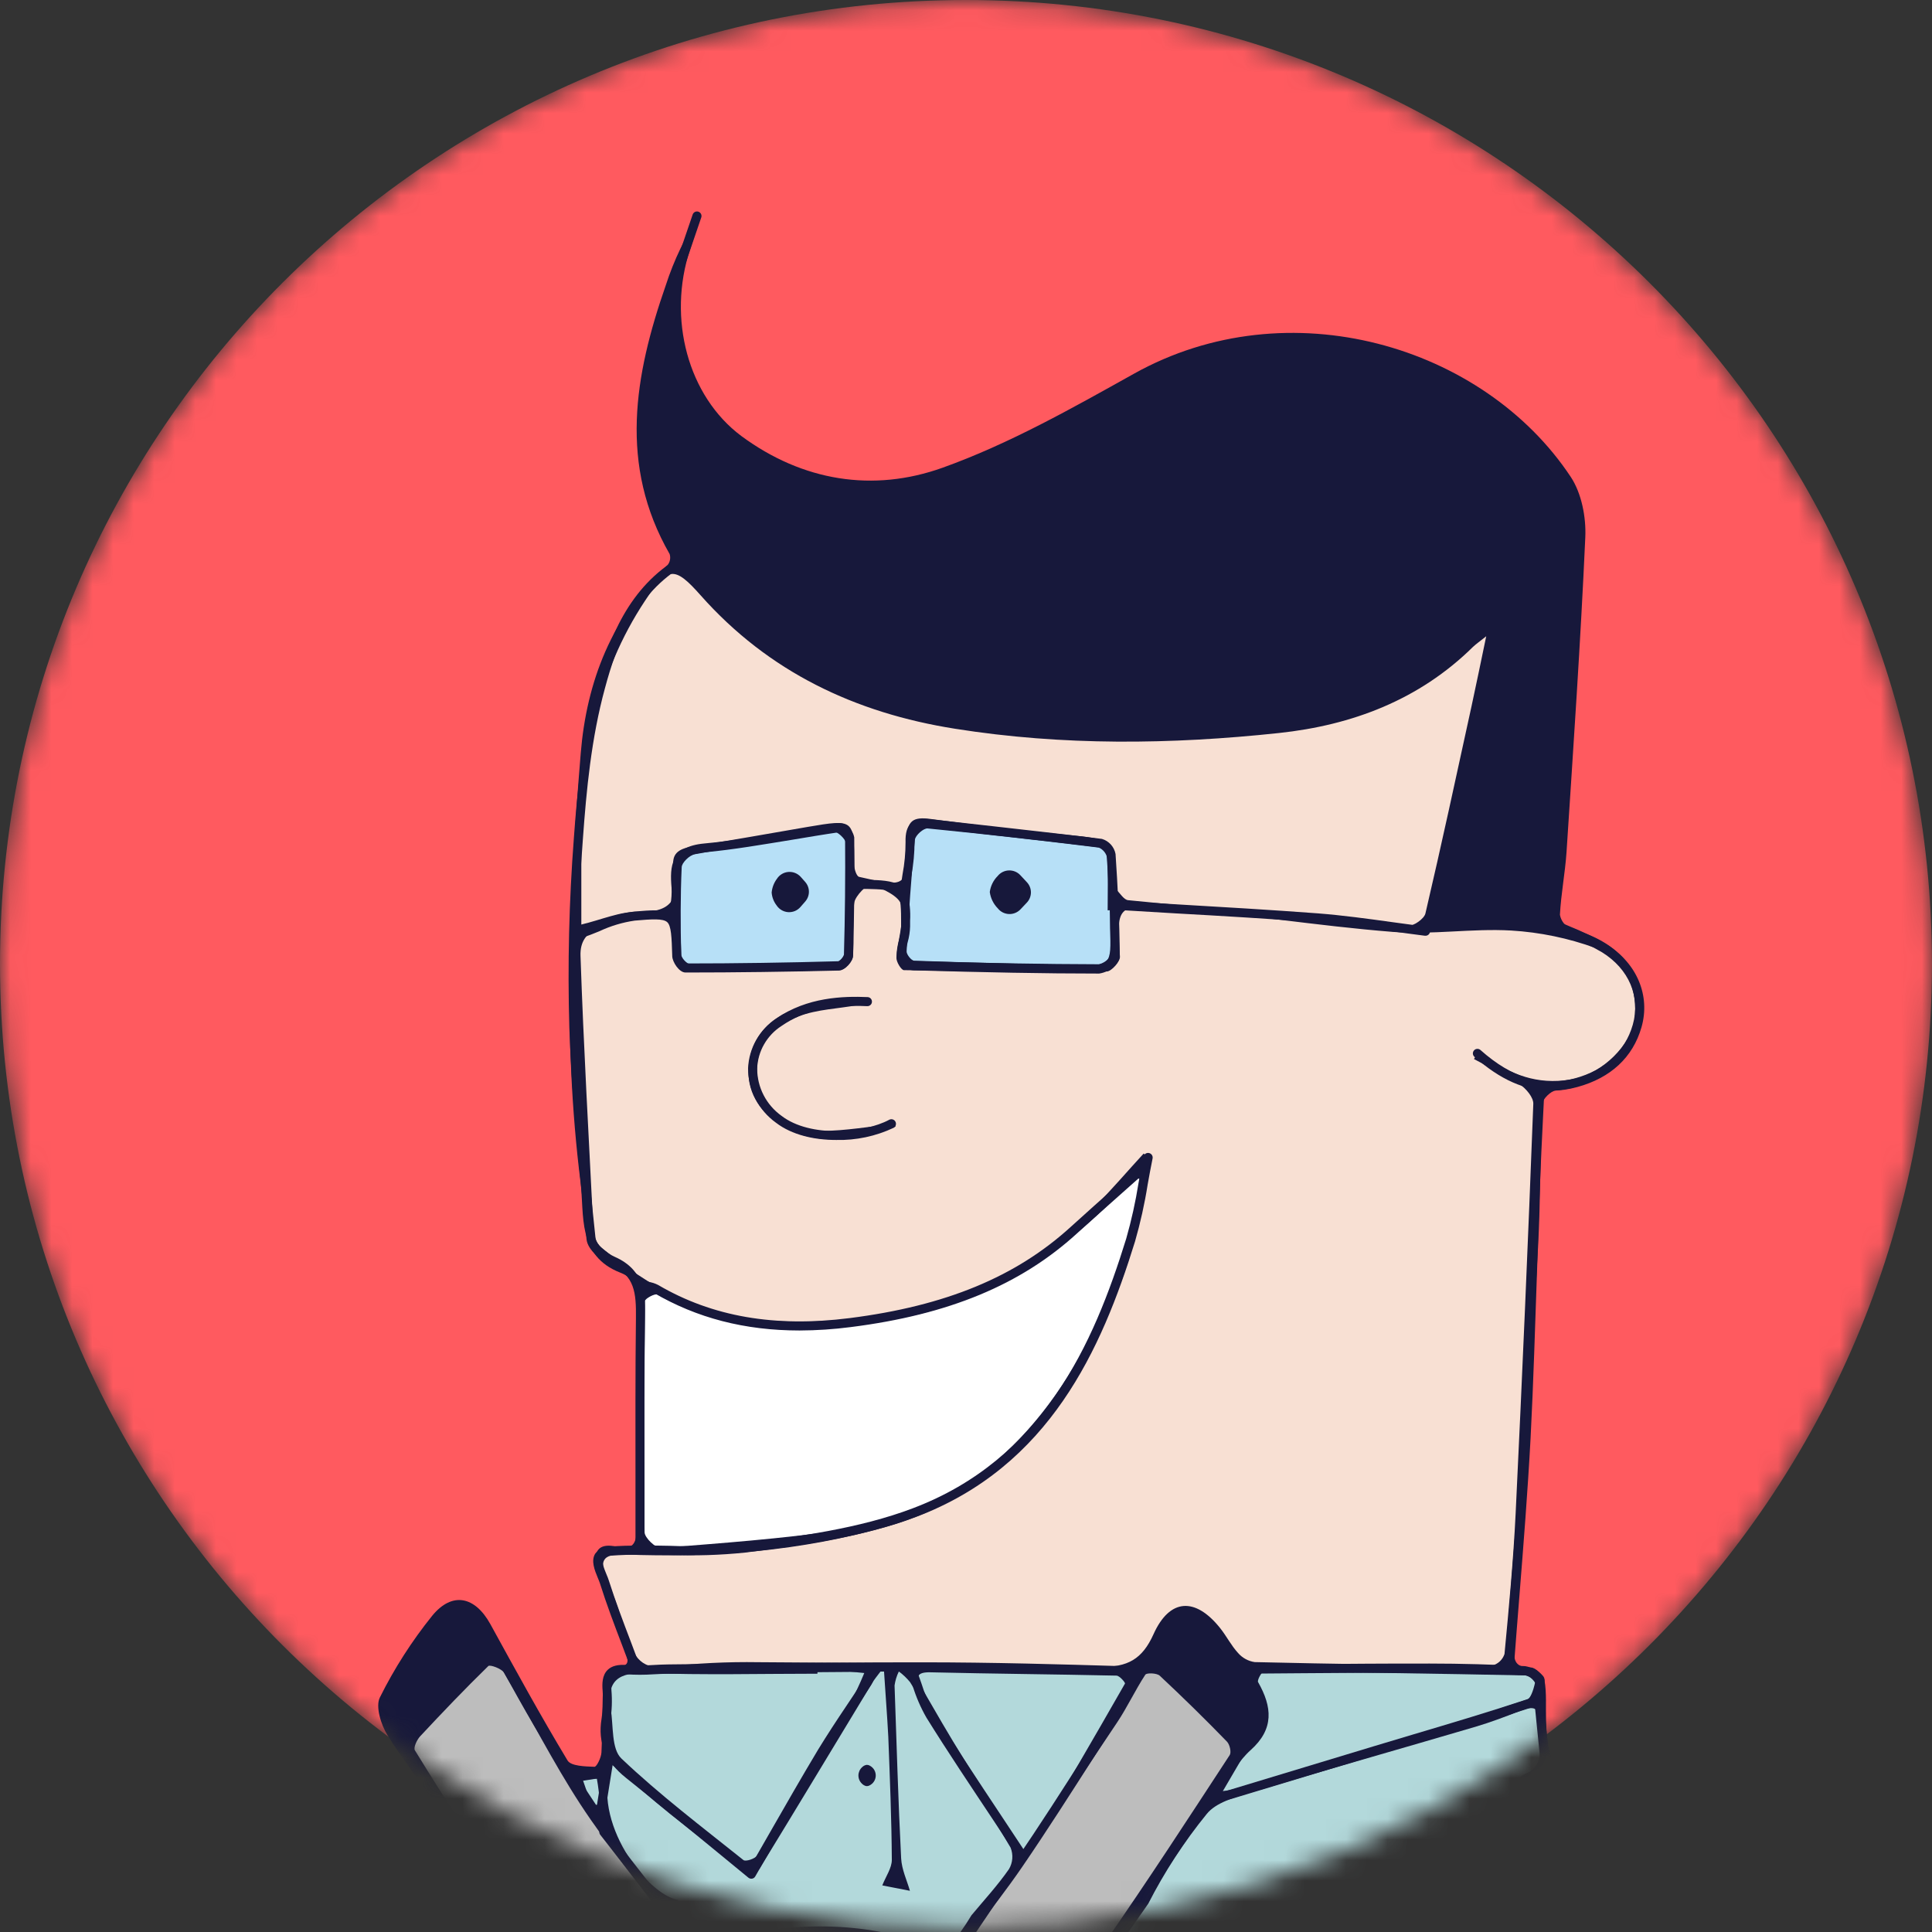 <svg width="94" height="94" viewBox="0 0 94 94" fill="none" xmlns="http://www.w3.org/2000/svg">
<rect x="0" y="0" width="94" height="94" fill="#333333" stroke="none"/>
<mask id="mask0_1024_344" style="mask-type:alpha" maskUnits="userSpaceOnUse" x="0" y="0" width="94" height="94">
<path d="M46.999 93.802C72.956 93.802 93.998 72.803 93.998 46.901C93.998 20.998 72.956 0 46.999 0C21.042 0 0 20.998 0 46.901C0 72.803 21.042 93.802 46.999 93.802Z" fill="#9EDBF2"/>
</mask>
<g mask="url(#mask0_1024_344)">
<path d="M46.999 93.802C72.956 93.802 93.998 72.803 93.998 46.901C93.998 20.998 72.956 0 46.999 0C21.042 0 0 20.998 0 46.901C0 72.803 21.042 93.802 46.999 93.802Z" fill="#FF5A5F"/>
<path d="M28.646 98.896C28.812 99.058 28.923 99.268 28.965 99.495C29.008 99.723 28.979 99.958 28.883 100.169C28.662 100.701 28.615 101.309 28.18 101.762C27.658 102.302 28.39 102.926 28.096 103.493C28.073 103.565 28.059 103.639 28.054 103.714C27.949 104.274 27.914 104.844 27.95 105.413C27.94 105.532 27.96 105.651 28.007 105.761C28.054 105.871 28.127 105.968 28.22 106.044H28.883C29.177 105.823 29.177 105.501 29.152 105.192C29.06 104.06 29.281 102.968 29.526 101.883C29.694 101.137 29.968 101.001 30.656 101.298C30.979 101.43 31.328 101.488 31.677 101.47C32.382 101.47 32.913 101.073 33.477 100.72C34.278 100.217 34.894 99.467 35.231 98.584C35.568 97.7 35.608 96.731 35.344 95.823C35.263 95.556 35.234 95.287 35.532 95.161C35.831 95.035 36.163 94.808 36.512 94.806C37.522 94.795 38.519 94.636 39.523 94.548C40.48 94.462 41.424 94.625 42.372 94.744C43.055 94.83 43.676 95.099 44.335 95.252C44.405 95.261 44.472 95.286 44.531 95.324C44.59 95.362 44.64 95.413 44.678 95.472C44.715 95.532 44.739 95.599 44.747 95.669C44.756 95.738 44.749 95.809 44.727 95.876C44.576 96.454 44.651 97.045 44.642 97.63C44.602 97.959 44.642 98.292 44.757 98.603C45.173 99.47 45.659 100.264 46.449 100.87C47.419 101.618 49.126 102.088 50.229 101.02C50.671 100.59 51.002 100.723 51.237 101.287C51.79 102.605 52.134 104 52.258 105.424C52.252 105.645 52.311 105.863 52.428 106.05H53.092C53.197 105.96 53.278 105.844 53.325 105.714C53.372 105.584 53.385 105.443 53.361 105.307C53.29 103.915 52.975 102.545 52.433 101.261C52.226 100.75 51.987 100.253 51.719 99.772C51.471 99.313 51.633 98.927 51.94 98.563C52.223 98.234 52.506 98.311 52.824 98.519C52.887 98.561 52.962 98.579 53.037 98.57C53.112 98.562 53.181 98.527 53.233 98.472C53.299 98.406 53.341 98.319 53.351 98.226C53.361 98.133 53.339 98.039 53.288 97.961C52.963 97.376 53.206 96.928 53.545 96.445C55.327 93.906 57.115 91.371 58.727 88.724C58.941 88.333 59.295 88.038 59.719 87.897C61.669 87.29 63.57 86.525 65.549 86.015C67.631 85.477 69.749 85.075 71.78 84.338C72.444 84.1 73.107 83.869 73.77 83.661C74.338 83.483 74.557 83.648 74.599 84.244C74.614 84.482 74.579 84.725 74.614 84.958C74.672 85.201 74.641 85.457 74.527 85.68C74.413 85.902 74.223 86.076 73.991 86.172C73.412 86.469 73.193 86.981 73.164 87.621C73.122 88.503 73.303 89.364 73.469 90.231C73.812 92.013 73.991 93.818 74.166 95.624C74.296 96.963 74.369 98.296 74.031 99.615C73.657 101.069 73.065 102.41 71.765 103.275C70.357 104.21 68.736 104.475 67.085 104.568C66.052 104.619 65.016 104.579 63.99 104.449C62.664 104.288 61.313 104.27 59.982 104.085C58.967 103.943 57.95 103.767 56.907 103.846C56.22 103.899 55.508 103.846 55.32 102.951C55.304 102.882 55.34 102.951 55.298 102.9C55.117 102.64 54.893 102.648 54.754 102.935C54.675 103.082 54.636 103.246 54.639 103.412C54.66 103.797 54.584 104.182 54.418 104.53C54.306 104.774 54.258 105.042 54.279 105.309C54.3 105.576 54.389 105.834 54.537 106.057H55.09C55.175 105.99 55.24 105.901 55.277 105.8C55.313 105.698 55.321 105.589 55.298 105.483C55.258 105.016 55.439 104.835 55.919 104.799C56.445 104.76 56.655 104.907 56.695 105.384C56.717 105.644 56.737 105.889 56.969 106.057H57.301C57.475 105.908 57.602 105.712 57.668 105.492C57.816 104.985 58.154 104.788 58.673 104.865C60.457 105.124 62.255 105.287 64.052 105.371C65.977 105.459 67.907 105.56 69.822 105.102C73.739 104.164 75.225 100.773 75.196 97.601C75.194 96.249 75.099 94.899 74.911 93.56C74.745 92.457 74.606 91.354 74.442 90.251C74.327 89.472 74.013 88.726 74.051 87.923C74.075 87.389 74.338 87.041 74.767 86.924C74.982 86.87 75.209 86.883 75.417 86.962C75.625 87.04 75.803 87.181 75.927 87.365C76.12 87.636 76.262 87.938 76.347 88.259C76.911 90.087 77.232 91.967 77.535 93.849C77.824 95.638 78.087 97.429 77.919 99.258C77.698 101.572 76.951 103.65 75.404 105.417C75.251 105.589 75.052 105.766 75.194 106.044H75.746C76.76 104.948 77.538 103.657 78.032 102.249C78.526 100.842 78.727 99.349 78.62 97.861C78.446 95.486 78.121 93.124 77.647 90.789C77.391 89.428 77.141 87.833 76.288 86.875C75.359 85.836 75.26 84.85 75.222 83.688C75.2 83.046 75.258 82.393 75.149 81.766C75.105 81.513 74.707 81.129 74.486 81.131C73.766 81.131 73.633 80.855 73.673 80.198C74.079 73.701 74.48 67.204 74.831 60.703C74.957 58.378 74.933 56.044 75.037 53.717C75.048 53.478 75.457 53.077 75.7 53.055C77.802 52.885 79.679 51.385 79.858 49.666C80.079 47.394 78.883 45.848 76.447 45.195C76.305 45.135 76.181 45.041 76.085 44.921C75.989 44.802 75.924 44.66 75.897 44.509C75.95 43.487 76.151 42.47 76.219 41.447C76.551 36.344 76.902 31.239 77.132 26.13C77.174 25.157 76.949 23.999 76.425 23.205C72.189 16.808 62.69 13.986 55.174 18.182C52.154 19.867 49.101 21.595 45.865 22.755C42.492 23.966 39.05 23.417 36.065 21.211C33.47 19.27 32.466 15.497 33.572 12.144C33.764 11.568 33.908 10.977 34.073 10.393C33.355 11.475 32.789 12.651 32.391 13.887C30.866 18.262 30.099 22.632 32.581 26.958C32.61 27.05 32.615 27.149 32.596 27.244C32.578 27.339 32.535 27.428 32.473 27.503C29.756 29.945 28.54 33.207 28.257 36.627C27.685 43.567 27.373 50.54 28.242 57.491C28.447 59.124 28.058 61.096 30.187 61.923C30.994 62.234 31.025 62.863 31.014 63.617C30.963 67.191 30.939 70.765 30.981 74.339C30.981 75.159 30.742 75.426 29.993 75.252C29.203 75.069 28.852 75.415 29.051 76.134C29.44 77.535 29.904 78.916 30.399 80.286C30.594 80.822 30.669 81.089 29.942 81.1C29.803 81.141 29.678 81.217 29.577 81.32C29.476 81.423 29.403 81.55 29.365 81.689C29.29 82.878 29.318 84.074 29.263 85.263C29.252 85.514 29.031 85.966 28.923 85.962C28.469 85.944 27.78 85.931 27.614 85.655C26.301 83.478 25.078 81.243 23.856 79.017C23.109 77.667 21.999 77.423 21.024 78.618C20.036 79.847 19.183 81.178 18.482 82.589C18.261 83.03 18.535 83.913 18.855 84.429C19.651 85.715 20.624 86.895 21.468 88.153L24.287 92.977C25.2 94.312 26.142 95.624 27.086 96.948L28.646 98.896Z" fill="#17183B"/>
<path d="M55.868 92.622C56.659 91.071 57.613 89.607 58.713 88.257C59.155 87.705 60.062 87.451 60.807 87.228C64.461 86.126 68.133 85.091 71.791 84.014C72.53 83.794 73.246 83.525 73.96 83.24C74.555 83.002 74.946 83.019 74.882 83.82C74.859 84.121 74.865 84.423 74.902 84.722C74.999 85.506 74.902 85.975 74.088 86.45C72.877 87.151 73.507 88.435 73.597 89.514C73.872 92.748 74.446 95.997 74.294 99.22C74.132 102.565 71.623 104.7 68.217 104.709C64.81 104.718 61.364 104.33 57.924 104.116C57.725 104.102 57.522 104.105 57.325 104.078C56.918 104.027 56.414 104.171 55.985 104.129C55.67 104.104 55.358 104.2 55.112 104.398C54.865 104.595 54.703 104.878 54.659 105.19L54.529 106.048H53.092C53.142 103.73 52.36 101.658 51.372 99.6C51.188 99.218 51.896 98.402 52.245 97.817L55.868 92.622Z" fill="#B3D9DB"/>
<path d="M57.292 106.039C57.447 104.442 57.603 104.513 59.193 104.605C62.646 104.808 66.145 105.119 69.561 104.766C72.85 104.427 74.953 101.693 74.866 98.32C74.778 95.188 74.219 92.071 73.896 88.945C73.834 88.345 73.776 87.681 73.978 87.142C74.093 86.838 74.875 86.463 75.118 86.586C75.68 86.873 76.385 87.367 76.531 87.91C77.605 91.91 78.618 95.942 78.112 100.14C77.861 102.384 76.834 104.469 75.209 106.039H57.292Z" fill="#B3D9DB"/>
<path d="M55.643 56.126C54.871 56.959 54.131 57.842 53.324 58.643C48.874 63.143 43.307 64.612 37.186 64.25C34.153 64.069 31.544 62.585 29.228 60.674C29.007 60.489 28.885 60.061 28.867 59.739C28.646 55.327 28.394 50.915 28.244 46.503C28.198 45.098 29.524 45.067 30.466 44.709C30.519 44.696 30.574 44.69 30.629 44.692C32.767 44.495 32.745 44.498 32.789 46.593C32.789 46.829 33.231 47.255 33.452 47.255C35.922 47.283 38.39 47.264 40.856 47.198C41.077 47.198 41.47 46.796 41.492 46.558C41.57 45.676 41.437 44.793 41.563 43.924C41.614 43.575 42.226 42.978 42.399 43.042C42.956 43.238 43.774 43.617 43.853 44.043C44.001 44.848 43.676 45.733 43.615 46.589C43.601 46.792 43.849 47.2 43.979 47.202C47.271 47.262 50.56 47.29 53.852 47.266C54.073 47.266 54.515 46.774 54.489 46.536C54.325 44.136 54.316 43.984 56.744 44.167C60.422 44.445 64.079 45.049 67.757 45.34C69.665 45.492 71.61 45.164 73.525 45.274C74.927 45.358 76.31 45.645 77.63 46.126C79.073 46.655 79.725 48.122 79.522 49.627C79.354 50.842 77.961 52.188 76.666 52.472C75.096 52.819 73.726 52.413 72.448 51.519C72.267 51.41 72.079 51.313 71.884 51.23L71.716 51.528C72.461 51.932 73.237 52.287 73.938 52.755C74.25 52.962 74.623 53.401 74.601 53.721C74.349 60.357 74.063 66.99 73.743 73.621C73.633 75.909 73.416 78.195 73.2 80.476C73.154 80.614 73.074 80.739 72.967 80.838C72.86 80.936 72.729 81.006 72.587 81.04C68.741 81.015 64.894 80.958 61.045 80.868C60.732 80.822 60.446 80.665 60.239 80.427C59.905 80.065 59.679 79.611 59.372 79.223C58.158 77.696 56.909 77.762 56.122 79.514C55.579 80.721 54.864 81.129 53.527 81.093C47.987 80.948 42.443 80.906 36.901 80.873C35.392 80.849 33.882 80.923 32.382 81.093C31.056 81.254 30.788 80.412 30.479 79.494C30.189 78.642 29.937 77.773 29.573 76.957C29.119 75.951 29.296 75.591 30.368 75.633C34.717 75.803 39.001 75.472 43.203 74.259C47.315 73.063 50.231 70.482 52.373 66.886C54.268 63.76 55.483 60.271 55.939 56.646C55.944 56.559 55.944 56.471 55.939 56.384L55.643 56.126Z" fill="#F8E0D3"/>
<path d="M72.311 30.957C72.043 32.239 71.827 33.3 71.597 34.357C70.863 37.721 70.138 41.089 69.353 44.443C69.291 44.707 68.769 45.071 68.491 45.047C63.952 44.672 59.427 44.244 54.889 43.798C54.681 43.779 54.502 43.468 54.316 43.287C54.296 43.269 54.316 43.216 54.316 43.181C54.217 40.816 54.212 40.844 51.847 40.613C49.65 40.398 47.457 40.142 45.268 39.845C44.435 39.733 44.125 39.925 44.134 40.82C44.156 43.19 44.116 43.196 41.797 42.662C41.678 42.634 41.565 42.296 41.565 42.102C41.55 39.852 41.565 39.85 39.306 40.231C37.422 40.553 35.548 40.893 33.656 41.193C32.992 41.299 32.63 41.566 32.793 42.283C32.804 42.336 32.793 42.395 32.793 42.448C33.068 43.851 32.544 44.403 31.065 44.363C30.18 44.341 29.272 44.747 28.284 44.983C28.284 43.659 28.284 42.252 28.284 40.851C28.312 36.715 29.042 32.764 31.379 29.236C32.484 27.553 32.807 27.518 34.089 28.965C37.392 32.691 41.605 34.688 46.468 35.457C51.708 36.289 56.971 36.225 62.221 35.665C65.787 35.285 69.05 34.054 71.668 31.473C71.816 31.334 71.97 31.229 72.311 30.957Z" fill="#F8E0D3"/>
<path d="M55.556 57.401C55.242 58.645 54.999 59.911 54.604 61.129C53.388 64.844 51.613 68.25 48.668 70.919C46.475 72.904 43.805 74.027 40.917 74.449C38.03 74.87 35.086 75.082 32.161 75.314C31.905 75.333 31.365 74.822 31.361 74.55C31.317 70.8 31.339 67.05 31.381 63.299C31.381 63.185 31.869 62.92 31.986 62.986C35.65 64.996 39.503 64.89 43.464 64.197C48.122 63.386 51.77 60.95 54.92 57.599C55.036 57.492 55.161 57.392 55.291 57.301L55.556 57.401Z" fill="white"/>
<path d="M42.998 81.12C43.082 82.443 43.166 83.467 43.219 84.497C43.296 86.496 43.378 88.492 43.391 90.491C43.391 90.89 43.102 91.289 42.927 91.733L44.271 91.995C44.132 91.503 43.873 90.965 43.844 90.416C43.701 87.614 43.623 84.81 43.524 82.007C43.557 81.77 43.627 81.54 43.732 81.325C43.935 81.473 44.119 81.648 44.278 81.843C45.925 84.517 47.572 87.191 49.168 89.893C49.237 90.063 49.265 90.246 49.252 90.428C49.238 90.611 49.182 90.788 49.088 90.945C48.542 91.728 47.888 92.439 47.264 93.189C46.927 93.751 46.545 94.286 46.124 94.788C45.998 94.921 45.487 94.762 45.184 94.649C41.627 93.326 38.066 93.588 34.454 94.448C34.065 94.541 33.415 93.703 32.957 93.228C32.838 93.105 32.977 92.73 33.001 92.443C31.489 92.209 28.717 88.587 29.778 85.858C30.727 86.666 31.642 87.484 32.599 88.252C33.837 89.244 35.104 90.204 36.384 91.144C36.474 91.21 36.868 91.058 36.961 90.91C38.793 87.919 40.599 84.914 42.416 81.916C42.525 81.722 42.677 81.55 42.998 81.12Z" fill="#B3D9DB"/>
<path d="M34.405 96.458C34.405 98.51 32.944 100.266 31.531 100.222C30.965 100.204 30.267 99.63 29.889 99.119C27.552 95.955 25.268 92.75 23.009 89.529C22.012 88.111 21.097 86.637 20.186 85.161C20.107 85.031 20.283 84.649 20.443 84.477C21.526 83.317 22.622 82.168 23.759 81.06C23.84 80.981 24.409 81.186 24.53 81.389C25.781 83.513 26.893 85.724 28.237 87.786C29.553 89.803 31.111 91.66 32.526 93.617C33.28 94.682 33.963 95.785 34.405 96.458Z" fill="#BDBDBD"/>
<path d="M45.688 96.624C46.298 95.742 47.236 94.402 48.135 93.055C50.218 89.966 52.302 86.878 54.363 83.789C54.856 83.046 55.234 82.23 55.724 81.482C55.791 81.38 56.288 81.4 56.427 81.53C57.544 82.574 58.638 83.646 59.697 84.738C59.832 84.877 59.918 85.252 59.832 85.389C57.842 88.433 55.853 91.493 53.777 94.48C52.472 96.371 51.057 98.183 49.539 99.909C49.19 100.304 48.031 100.412 47.508 100.142C46.446 99.589 45.657 98.638 45.688 96.624Z" fill="#BDBDBD"/>
<path d="M39.784 81.252C40.022 81.252 40.263 81.237 40.502 81.252C41.022 81.294 41.541 81.349 42.05 81.4C41.842 81.91 41.608 82.408 41.349 82.894C39.863 85.366 38.358 87.828 36.835 90.279C36.735 90.438 36.28 90.586 36.171 90.5C34.16 88.892 32.099 87.33 30.236 85.561C29.741 85.093 29.851 83.975 29.716 83.149C29.495 81.757 30.105 81.352 31.485 81.402C34.244 81.504 37.011 81.433 39.77 81.433L39.784 81.252Z" fill="#B3D9DB"/>
<path d="M54.009 44.288C54.009 44.581 54.009 44.875 54.009 45.17C54.066 46.988 54.069 46.992 52.254 46.953C49.663 46.893 47.072 46.834 44.481 46.743C44.346 46.743 44.101 46.437 44.11 46.284C44.214 44.473 44.331 42.664 44.514 40.86C44.536 40.639 44.939 40.288 45.133 40.308C47.914 40.58 50.691 40.897 53.463 41.239C53.569 41.286 53.663 41.358 53.734 41.45C53.806 41.541 53.853 41.65 53.872 41.764C53.918 42.605 53.892 43.447 53.892 44.29L54.009 44.288Z" fill="#B7E0F7"/>
<path d="M49.884 90.27C48.745 88.492 47.801 87.049 46.893 85.582C46.179 84.433 45.505 83.262 44.828 82.09C44.552 81.612 44.581 81.347 45.27 81.365C48.288 81.437 51.305 81.46 54.321 81.526C54.469 81.526 54.763 81.87 54.734 81.914C53.196 84.612 51.626 87.29 49.884 90.27Z" fill="#B3D9DB"/>
<path d="M59.228 87.235C59.892 86.353 60.287 85.653 60.849 85.15C62.003 84.118 61.897 83.048 61.211 81.841C61.158 81.746 61.39 81.332 61.485 81.332C65.734 81.367 69.983 81.429 74.232 81.517C74.413 81.517 74.747 81.855 74.731 82.007C74.705 82.256 74.499 82.624 74.289 82.695C72.096 83.43 69.895 84.13 67.684 84.793C65.213 85.543 62.728 86.256 60.247 86.984C60.031 87.054 59.81 87.098 59.228 87.235Z" fill="#B3D9DB"/>
<path d="M41.158 43.615C41.123 44.33 41.129 45.046 41.176 45.759C41.28 46.679 40.834 46.911 40.038 46.909C37.887 46.909 35.734 46.935 33.583 46.909C33.426 46.909 33.141 46.602 33.141 46.432C33.11 45.02 33.103 43.608 33.167 42.199C33.167 41.978 33.547 41.61 33.799 41.563C36.038 41.153 38.285 40.786 40.542 40.461C40.727 40.434 41.143 40.816 41.161 41.032C41.234 41.888 41.192 42.753 41.192 43.613L41.158 43.615Z" fill="#B7E0F7"/>
<path d="M28.792 87.859L28.35 86.582C28.578 86.549 28.809 86.535 29.04 86.54C29.113 86.951 29.162 87.366 29.188 87.782L28.792 87.859Z" fill="#B3D9DB"/>
<path d="M43.575 54.807C43.183 54.968 42.781 55.105 42.372 55.217C40.825 55.543 39.277 55.599 37.9 54.685C36.903 54.023 36.315 53.057 36.428 51.848C36.563 50.43 37.48 49.497 38.773 49.058C39.715 48.738 40.743 48.658 41.736 48.506C41.912 48.48 42.114 48.623 42.301 48.687C42.129 48.774 41.948 48.844 41.762 48.897C40.792 49.08 39.773 49.102 38.859 49.448C37.237 50.068 36.636 51.189 36.883 52.645C37.087 53.831 38.495 55.005 39.978 55.023C41.148 55.023 42.317 54.802 43.486 54.694L43.575 54.807Z" fill="#17183B"/>
<path d="M42.33 85.913C42.417 85.961 42.49 86.033 42.539 86.119C42.588 86.206 42.612 86.304 42.609 86.403C42.605 86.503 42.575 86.599 42.519 86.682C42.464 86.765 42.387 86.831 42.297 86.873C42.249 86.897 42.195 86.906 42.142 86.9C42.065 86.882 41.994 86.842 41.939 86.785C41.883 86.733 41.839 86.669 41.809 86.599C41.779 86.529 41.765 86.453 41.766 86.377C41.767 86.301 41.785 86.226 41.816 86.156C41.849 86.087 41.895 86.026 41.952 85.975C42.009 85.919 42.081 85.882 42.16 85.869C42.22 85.866 42.279 85.882 42.33 85.913Z" fill="#17183B"/>
<path d="M49.959 43.917L49.652 44.242C49.58 44.318 49.493 44.378 49.395 44.418C49.298 44.458 49.194 44.476 49.089 44.472C48.984 44.467 48.881 44.44 48.787 44.393C48.694 44.345 48.612 44.278 48.547 44.195C48.334 43.98 48.198 43.701 48.157 43.401C48.196 43.107 48.33 42.833 48.54 42.623C48.605 42.541 48.688 42.474 48.782 42.427C48.876 42.38 48.978 42.353 49.083 42.35C49.188 42.346 49.293 42.365 49.39 42.405C49.487 42.445 49.574 42.506 49.645 42.583L49.961 42.922C50.089 43.057 50.159 43.235 50.159 43.42C50.158 43.605 50.087 43.783 49.959 43.917Z" fill="#17183B"/>
<path d="M39.178 43.862L38.943 44.132C38.87 44.215 38.779 44.282 38.676 44.325C38.573 44.368 38.461 44.386 38.35 44.38C38.239 44.373 38.13 44.34 38.034 44.285C37.937 44.23 37.854 44.153 37.792 44.061C37.648 43.878 37.562 43.657 37.544 43.426C37.567 43.181 37.657 42.947 37.805 42.751C37.866 42.657 37.948 42.58 38.044 42.523C38.14 42.466 38.248 42.432 38.359 42.424C38.47 42.416 38.582 42.432 38.686 42.474C38.789 42.515 38.882 42.58 38.957 42.662L39.178 42.912C39.293 43.043 39.357 43.212 39.357 43.387C39.357 43.562 39.293 43.731 39.178 43.862Z" fill="#17183B"/>
<path d="M30.919 81.371C30.874 81.371 30.83 81.357 30.794 81.332C30.757 81.306 30.729 81.27 30.713 81.228C30.567 80.835 30.419 80.445 30.271 80.052C29.895 79.068 29.508 78.049 29.186 77.025C29.159 76.946 29.122 76.856 29.082 76.761C28.931 76.394 28.746 75.938 28.958 75.594C29.043 75.482 29.154 75.391 29.281 75.331C29.409 75.27 29.549 75.241 29.69 75.245C30.654 75.177 31.633 75.192 32.583 75.21C33.787 75.259 34.993 75.222 36.191 75.1C38.817 74.76 41.795 74.378 44.41 73.385C50.724 70.999 53.202 65.415 54.794 60.269C55.049 59.376 55.25 58.469 55.395 57.553C55.47 57.134 55.55 56.701 55.636 56.276C55.648 56.217 55.682 56.166 55.732 56.133C55.782 56.099 55.843 56.087 55.901 56.099C55.96 56.111 56.011 56.145 56.045 56.195C56.078 56.245 56.09 56.305 56.078 56.364C55.992 56.783 55.914 57.215 55.839 57.632C55.692 58.566 55.486 59.49 55.225 60.399C53.6 65.649 51.064 71.345 44.583 73.8C41.919 74.811 38.915 75.197 36.262 75.539C35.042 75.665 33.815 75.703 32.59 75.653C31.651 75.636 30.68 75.62 29.738 75.689C29.595 75.689 29.411 75.731 29.349 75.83C29.254 75.982 29.4 76.337 29.506 76.595C29.553 76.703 29.592 76.805 29.621 76.895C29.942 77.906 30.326 78.918 30.7 79.898C30.847 80.29 30.995 80.683 31.142 81.076C31.152 81.103 31.157 81.132 31.156 81.161C31.155 81.19 31.148 81.219 31.136 81.245C31.124 81.272 31.107 81.295 31.085 81.315C31.064 81.335 31.039 81.35 31.012 81.36C30.982 81.371 30.95 81.374 30.919 81.371Z" fill="#17183B"/>
<path d="M73.432 81.316H73.414C73.356 81.312 73.302 81.284 73.263 81.24C73.225 81.196 73.206 81.138 73.211 81.08C73.295 79.944 73.385 78.808 73.476 77.674C73.677 75.146 73.885 72.534 74.022 69.953C74.168 67.235 74.256 64.466 74.343 61.791C74.387 60.401 74.431 59.013 74.484 57.626C74.524 56.551 74.579 55.462 74.63 54.409C74.656 53.919 74.678 53.432 74.703 52.942C74.706 52.886 74.73 52.832 74.771 52.793C74.812 52.754 74.867 52.733 74.924 52.733C74.983 52.733 75.039 52.756 75.08 52.797C75.122 52.839 75.145 52.895 75.145 52.953L75.072 54.422C75.021 55.475 74.966 56.562 74.926 57.632C74.873 59.02 74.829 60.407 74.785 61.795C74.689 64.491 74.61 67.261 74.469 69.975C74.331 72.554 74.124 75.17 73.922 77.696C73.832 78.83 73.741 79.964 73.657 81.1C73.657 81.129 73.65 81.157 73.639 81.184C73.627 81.21 73.61 81.234 73.589 81.255C73.568 81.275 73.544 81.29 73.517 81.301C73.49 81.311 73.461 81.317 73.432 81.316Z" fill="#17183B"/>
<path d="M38.899 64.734C36.246 64.734 33.899 64.129 31.808 62.9C31.702 62.85 31.588 62.816 31.471 62.801C31.399 62.786 31.326 62.772 31.25 62.753C31.223 62.745 31.196 62.732 31.173 62.714C31.15 62.696 31.131 62.674 31.117 62.649C31.102 62.624 31.093 62.596 31.09 62.567C31.086 62.538 31.088 62.509 31.096 62.481C31.103 62.453 31.117 62.427 31.134 62.404C31.152 62.381 31.174 62.362 31.2 62.348C31.225 62.334 31.253 62.324 31.282 62.321C31.31 62.317 31.34 62.319 31.368 62.327L31.551 62.369C31.716 62.392 31.876 62.444 32.024 62.521C34.659 64.065 37.706 64.592 41.34 64.131C46.013 63.538 49.435 62.124 52.108 59.682C52.835 59.02 53.582 58.358 54.305 57.714L55.316 56.814C55.337 56.793 55.362 56.776 55.39 56.765C55.418 56.754 55.448 56.749 55.478 56.75C55.508 56.751 55.537 56.758 55.565 56.771C55.592 56.783 55.616 56.801 55.636 56.824C55.656 56.846 55.671 56.872 55.681 56.901C55.69 56.929 55.694 56.959 55.691 56.989C55.689 57.019 55.68 57.048 55.666 57.074C55.652 57.101 55.633 57.124 55.609 57.143L54.597 58.043C53.876 58.682 53.131 59.346 52.406 60.006C49.663 62.512 46.163 63.964 41.395 64.568C40.568 64.676 39.734 64.731 38.899 64.734Z" fill="#17183B"/>
<path d="M57.126 106.204H57.093C57.064 106.2 57.036 106.19 57.011 106.175C56.987 106.16 56.965 106.141 56.948 106.117C56.93 106.094 56.918 106.067 56.911 106.039C56.904 106.011 56.903 105.982 56.907 105.953C56.925 105.847 56.934 105.732 56.945 105.631C56.954 105.348 57.011 105.07 57.113 104.806C57.241 104.517 57.626 104.129 57.964 104.144C59.144 104.193 60.347 104.279 61.501 104.365C63.762 104.526 66.099 104.693 68.382 104.603C72.11 104.455 74.181 102.397 74.376 98.647C74.49 96.421 74.154 94.124 73.838 91.903C73.71 91.005 73.578 90.076 73.474 89.163L73.445 88.914C73.275 87.453 73.153 86.399 75.149 86.002C75.178 85.996 75.207 85.996 75.236 86.001C75.265 86.007 75.292 86.018 75.316 86.035C75.34 86.051 75.361 86.072 75.377 86.096C75.393 86.12 75.405 86.147 75.41 86.176C75.421 86.233 75.409 86.293 75.376 86.341C75.344 86.389 75.293 86.423 75.236 86.434C73.639 86.752 73.71 87.369 73.885 88.861L73.914 89.112C74.015 90.017 74.148 90.943 74.276 91.837C74.601 94.08 74.939 96.399 74.818 98.675C74.612 102.626 72.333 104.887 68.407 105.044C66.099 105.135 63.749 104.967 61.474 104.804C60.318 104.722 59.12 104.636 57.937 104.583C57.75 104.662 57.598 104.806 57.511 104.989C57.431 105.209 57.386 105.441 57.378 105.675C57.367 105.792 57.356 105.909 57.338 106.024C57.329 106.073 57.303 106.119 57.264 106.152C57.226 106.185 57.177 106.203 57.126 106.204Z" fill="#17183B"/>
<path d="M75.255 106.205C75.204 106.205 75.155 106.188 75.115 106.156C75.075 106.124 75.048 106.079 75.037 106.029C75.027 105.979 75.034 105.927 75.058 105.882C75.081 105.837 75.12 105.801 75.167 105.781C75.216 105.761 75.267 105.744 75.317 105.728C75.374 105.715 75.427 105.692 75.477 105.662C76.386 104.734 77.097 103.63 77.564 102.418C78.03 101.206 78.244 99.911 78.191 98.614C78.089 96.019 77.776 93.437 77.254 90.893C77.194 90.59 77.148 90.275 77.104 89.968C76.9 88.579 76.69 87.138 75.167 86.395C74.97 86.3 74.946 86.048 74.946 85.806C74.946 85.764 74.946 85.722 74.946 85.686C74.873 84.998 74.807 84.308 74.738 83.619L74.665 82.878C74.662 82.849 74.665 82.82 74.673 82.792C74.682 82.764 74.695 82.738 74.714 82.715C74.733 82.693 74.755 82.674 74.781 82.66C74.807 82.647 74.835 82.638 74.864 82.635C74.923 82.63 74.981 82.648 75.026 82.685C75.071 82.722 75.1 82.776 75.105 82.834L75.178 83.575C75.247 84.264 75.313 84.952 75.384 85.64C75.384 85.682 75.384 85.728 75.395 85.775C75.398 85.858 75.408 85.94 75.424 86.022C77.115 86.873 77.351 88.484 77.559 89.904C77.605 90.22 77.65 90.515 77.707 90.807C78.232 93.374 78.548 95.98 78.651 98.598C78.704 99.956 78.477 101.31 77.986 102.577C77.495 103.844 76.749 104.997 75.795 105.966C75.697 106.055 75.579 106.118 75.45 106.15C75.412 106.16 75.376 106.172 75.34 106.187C75.313 106.199 75.284 106.205 75.255 106.205Z" fill="#17183B"/>
<path d="M31.14 75.534C31.081 75.534 31.025 75.511 30.984 75.47C30.942 75.428 30.919 75.372 30.919 75.314C30.919 74.275 30.919 73.236 30.919 72.197C30.919 69.549 30.908 66.823 30.941 64.133C30.956 62.9 30.881 62.056 29.743 61.559C29.274 61.354 28.593 60.829 28.538 60.3L28.487 59.812C28.155 56.598 27.811 53.273 27.7 49.993C27.612 46.919 27.686 43.842 27.921 40.776C28.085 38.504 28.341 35.848 29.009 33.373C29.621 31.087 30.585 28.557 33.081 27.11C33.106 27.094 33.134 27.083 33.163 27.078C33.193 27.073 33.223 27.075 33.252 27.082C33.281 27.089 33.308 27.102 33.332 27.12C33.356 27.137 33.376 27.16 33.391 27.186C33.406 27.211 33.415 27.24 33.419 27.269C33.422 27.299 33.42 27.329 33.412 27.358C33.403 27.386 33.389 27.413 33.37 27.436C33.352 27.459 33.328 27.478 33.302 27.491C30.945 28.859 30.023 31.29 29.433 33.485C28.77 35.912 28.531 38.444 28.361 40.809C28.126 43.859 28.052 46.92 28.14 49.977C28.251 53.242 28.582 56.558 28.925 59.766L28.976 60.255C29.004 60.542 29.506 60.974 29.917 61.153C31.41 61.815 31.394 63.046 31.381 64.14C31.348 66.825 31.354 69.556 31.359 72.197C31.359 73.235 31.359 74.274 31.359 75.314C31.359 75.372 31.336 75.428 31.295 75.469C31.254 75.51 31.198 75.534 31.14 75.534Z" fill="#17183B"/>
<path d="M69.342 45.526H69.313C68.767 45.457 68.223 45.382 67.677 45.305C66.497 45.142 65.277 44.974 64.072 44.879C61.775 44.701 59.429 44.564 57.172 44.438L54.299 44.266C54.27 44.264 54.241 44.257 54.215 44.244C54.189 44.232 54.165 44.214 54.146 44.192C54.127 44.17 54.112 44.145 54.102 44.118C54.093 44.09 54.089 44.061 54.091 44.032C54.093 44.003 54.1 43.975 54.113 43.949C54.125 43.923 54.143 43.899 54.165 43.88C54.187 43.861 54.212 43.846 54.239 43.837C54.267 43.827 54.296 43.823 54.325 43.825L57.199 43.997C59.465 44.129 61.808 44.266 64.109 44.438C65.325 44.533 66.552 44.701 67.742 44.866C68.283 44.941 68.827 45.016 69.371 45.087C69.429 45.09 69.484 45.117 69.523 45.161C69.562 45.205 69.582 45.262 69.579 45.321C69.575 45.379 69.548 45.434 69.504 45.473C69.46 45.512 69.403 45.531 69.344 45.528L69.342 45.526Z" fill="#17183B"/>
<path d="M53.478 47.368C50.799 47.368 47.934 47.312 44.463 47.211C44.165 47.211 43.626 46.852 43.621 46.521C43.627 46.26 43.665 46.001 43.736 45.751C43.799 45.535 43.834 45.313 43.842 45.089C43.842 45.003 43.842 44.908 43.842 44.811C43.842 44.414 43.842 43.591 43.65 43.487C43.285 43.267 42.766 43.267 42.228 43.251C41.996 43.251 41.753 43.251 41.521 43.22C41.463 43.215 41.409 43.186 41.372 43.141C41.334 43.096 41.317 43.038 41.322 42.98C41.328 42.922 41.356 42.868 41.401 42.831C41.447 42.794 41.505 42.776 41.563 42.781C41.784 42.803 42.005 42.808 42.237 42.81C42.797 42.821 43.371 42.832 43.831 43.084C43.855 42.901 43.884 42.72 43.913 42.536C44.011 42.021 44.059 41.497 44.059 40.972C44.046 40.531 44.132 40.231 44.331 40.048C44.585 39.814 44.967 39.828 45.273 39.861L48.264 40.194C50.019 40.392 51.831 40.595 53.613 40.816C53.781 40.866 53.931 40.961 54.048 41.09C54.165 41.22 54.244 41.379 54.276 41.55C54.374 43.033 54.475 44.78 54.48 46.518C54.462 46.695 54.375 46.857 54.239 46.971C54.039 47.186 53.77 47.326 53.478 47.368ZM44.061 46.485C44.165 46.62 44.312 46.716 44.477 46.759C47.943 46.86 50.803 46.909 53.478 46.915C53.714 46.851 53.917 46.701 54.047 46.494C54.047 44.782 53.94 43.042 53.843 41.566C53.791 41.425 53.689 41.309 53.556 41.239C51.787 41.019 49.966 40.816 48.213 40.619C47.214 40.508 46.214 40.394 45.215 40.278C44.912 40.242 44.718 40.278 44.625 40.352C44.532 40.428 44.488 40.637 44.497 40.937C44.497 41.49 44.446 42.042 44.344 42.585C44.309 42.817 44.273 43.05 44.245 43.282C44.241 43.315 44.23 43.346 44.212 43.374C44.194 43.402 44.171 43.426 44.143 43.443C44.261 43.884 44.307 44.342 44.28 44.798C44.28 44.892 44.28 44.985 44.28 45.071C44.274 45.332 44.234 45.59 44.163 45.841C44.103 46.055 44.069 46.275 44.061 46.496V46.485Z" fill="#17183B"/>
<path d="M59.392 87.595C59.363 87.597 59.334 87.593 59.306 87.583C59.279 87.573 59.254 87.559 59.232 87.54C59.21 87.52 59.192 87.497 59.179 87.471C59.167 87.445 59.159 87.416 59.158 87.387C59.156 87.358 59.16 87.329 59.169 87.302C59.179 87.275 59.194 87.249 59.213 87.228C59.232 87.206 59.256 87.188 59.282 87.175C59.308 87.163 59.336 87.155 59.365 87.153L59.516 87.14C59.602 87.137 59.687 87.124 59.77 87.103L63.479 85.98C64.599 85.64 65.722 85.3 66.846 84.961C67.494 84.764 68.144 84.57 68.791 84.378C70.618 83.834 72.505 83.275 74.343 82.664C74.422 82.638 74.586 82.375 74.705 81.782C74.561 81.648 74.384 81.553 74.192 81.506C72.634 81.424 71.075 81.383 69.563 81.38C67.523 81.38 65.451 81.394 63.446 81.409L60.886 81.429C60.828 81.429 60.771 81.406 60.73 81.364C60.688 81.323 60.665 81.267 60.665 81.208C60.665 81.15 60.688 81.094 60.73 81.052C60.771 81.011 60.828 80.988 60.886 80.988L63.446 80.968C65.451 80.952 67.525 80.935 69.565 80.939C71.086 80.939 72.66 80.983 74.208 81.065C74.538 81.121 74.841 81.286 75.067 81.533C75.099 81.567 75.122 81.608 75.136 81.653C75.15 81.697 75.153 81.745 75.147 81.791C75.006 82.55 74.78 82.984 74.484 83.086C72.64 83.695 70.75 84.257 68.92 84.802L66.977 85.384L63.61 86.406L59.9 87.528C59.787 87.559 59.67 87.576 59.553 87.582C59.509 87.582 59.465 87.582 59.423 87.595H59.392Z" fill="#17183B"/>
<path d="M50.715 99.756C50.683 99.756 50.651 99.749 50.622 99.736C50.596 99.724 50.572 99.707 50.552 99.686C50.532 99.664 50.517 99.639 50.507 99.612C50.497 99.585 50.492 99.556 50.493 99.527C50.495 99.498 50.502 99.469 50.514 99.443C50.547 99.37 50.578 99.295 50.609 99.222C50.676 99.038 50.763 98.862 50.87 98.697C51.268 98.13 51.669 97.565 52.072 97.003C52.623 96.233 53.191 95.439 53.733 94.645C54.416 93.646 55.103 92.622 55.766 91.634C56.549 90.465 57.36 89.256 58.172 88.075C58.372 87.822 58.608 87.599 58.872 87.414C58.981 87.33 59.093 87.246 59.191 87.156C59.235 87.12 59.291 87.103 59.347 87.108C59.404 87.112 59.456 87.138 59.494 87.181C59.532 87.223 59.552 87.278 59.55 87.334C59.548 87.391 59.525 87.444 59.485 87.484C59.376 87.581 59.264 87.672 59.144 87.762C58.915 87.922 58.71 88.114 58.536 88.334C57.727 89.511 56.916 90.72 56.133 91.887C55.47 92.878 54.783 93.901 54.1 94.903C53.553 95.699 52.983 96.498 52.433 97.268C52.03 97.83 51.628 98.393 51.232 98.958C51.144 99.097 51.069 99.245 51.011 99.399C50.978 99.481 50.945 99.56 50.91 99.639C50.891 99.675 50.863 99.704 50.828 99.725C50.794 99.745 50.755 99.756 50.715 99.756Z" fill="#17183B"/>
<path d="M40.685 55.464C39.624 55.464 38.535 55.225 37.754 54.625C37.334 54.323 36.992 53.925 36.756 53.465C36.52 53.005 36.397 52.495 36.397 51.978C36.417 51.494 36.553 51.021 36.792 50.599C37.032 50.177 37.368 49.818 37.774 49.551C39.275 48.513 41.028 48.462 42.213 48.513C42.242 48.514 42.27 48.521 42.297 48.533C42.323 48.545 42.347 48.563 42.366 48.584C42.386 48.605 42.401 48.631 42.411 48.658C42.421 48.685 42.425 48.714 42.424 48.743C42.423 48.772 42.416 48.8 42.404 48.827C42.391 48.853 42.374 48.877 42.352 48.896C42.331 48.916 42.306 48.931 42.278 48.941C42.251 48.951 42.222 48.955 42.193 48.954C40.387 48.874 39.098 49.174 38.026 49.916C37.675 50.14 37.384 50.447 37.177 50.808C36.97 51.169 36.854 51.575 36.839 51.991C36.84 52.441 36.947 52.884 37.153 53.283C37.359 53.683 37.658 54.028 38.024 54.29C39.432 55.371 42.065 55.128 43.259 54.484C43.284 54.47 43.312 54.46 43.342 54.457C43.371 54.453 43.4 54.455 43.429 54.463C43.457 54.471 43.483 54.484 43.507 54.502C43.53 54.52 43.549 54.542 43.564 54.568C43.578 54.593 43.587 54.622 43.591 54.651C43.595 54.68 43.593 54.709 43.585 54.738C43.577 54.766 43.564 54.792 43.546 54.816C43.528 54.839 43.505 54.858 43.48 54.873C42.607 55.284 41.65 55.487 40.685 55.464Z" fill="#17183B"/>
<path d="M33.351 47.317C33.043 47.317 32.716 46.807 32.707 46.523V46.499C32.678 45.592 32.661 45.043 32.46 44.864C32.258 44.685 31.732 44.718 30.886 44.791C30.288 44.877 29.706 45.052 29.159 45.31C28.892 45.418 28.615 45.53 28.337 45.625C28.281 45.644 28.22 45.64 28.168 45.614C28.115 45.588 28.075 45.542 28.056 45.486C28.037 45.431 28.041 45.37 28.068 45.317C28.094 45.265 28.14 45.225 28.195 45.206C28.461 45.118 28.73 45.007 28.991 44.901C29.579 44.626 30.205 44.441 30.848 44.352C31.708 44.279 32.232 44.244 32.577 44.416C32.577 44.282 32.606 44.145 32.623 44.01C32.67 43.739 32.687 43.464 32.674 43.19C32.584 42.142 32.636 41.189 34.266 41.039C35.654 40.911 37.06 40.673 38.422 40.443C39.213 40.311 40.031 40.172 40.838 40.057C40.914 40.054 40.99 40.067 41.061 40.096C41.132 40.125 41.195 40.169 41.247 40.225C41.413 40.354 41.525 40.539 41.563 40.745C41.579 42.682 41.563 44.612 41.508 46.481C41.508 46.766 41.128 47.213 40.816 47.222C38.329 47.282 35.815 47.317 33.351 47.317ZM32.851 44.639C33.101 44.961 33.118 45.506 33.149 46.486V46.51C33.185 46.651 33.262 46.778 33.37 46.876C35.815 46.876 38.313 46.838 40.8 46.768C40.918 46.693 41.01 46.584 41.061 46.455C41.114 44.595 41.132 42.671 41.117 40.737C41.056 40.634 40.971 40.547 40.869 40.485C40.075 40.6 39.271 40.737 38.49 40.867C37.122 41.087 35.707 41.337 34.301 41.467C33.107 41.577 33.019 42.087 33.112 43.139C33.127 43.446 33.109 43.753 33.059 44.057C33.041 44.185 33.023 44.315 33.012 44.445C33.009 44.489 32.993 44.531 32.966 44.565C32.939 44.6 32.902 44.626 32.86 44.639H32.851Z" fill="#17183B"/>
<path d="M75.463 53.068C74.199 53.068 72.99 52.528 71.736 51.418C71.714 51.398 71.696 51.375 71.684 51.349C71.671 51.323 71.663 51.294 71.662 51.265C71.66 51.236 71.664 51.207 71.674 51.179C71.684 51.152 71.699 51.126 71.718 51.105C71.757 51.061 71.812 51.035 71.871 51.032C71.929 51.028 71.986 51.048 72.03 51.087C73.578 52.461 75.041 52.898 76.633 52.464C78.094 52.064 79.064 51.166 79.44 49.863C79.832 48.502 79.259 47.149 77.946 46.333C77.387 46.007 76.805 45.722 76.204 45.481C75.927 45.362 75.653 45.243 75.384 45.117C75.355 45.107 75.33 45.09 75.308 45.069C75.286 45.048 75.269 45.022 75.258 44.994C75.247 44.966 75.241 44.936 75.242 44.906C75.243 44.876 75.25 44.846 75.262 44.819C75.275 44.791 75.293 44.767 75.316 44.747C75.339 44.727 75.365 44.711 75.394 44.702C75.423 44.693 75.453 44.689 75.483 44.692C75.513 44.695 75.543 44.704 75.569 44.718C75.837 44.842 76.106 44.959 76.379 45.075C77 45.325 77.602 45.62 78.18 45.958C79.646 46.867 80.307 48.446 79.865 49.982C79.447 51.442 78.368 52.446 76.748 52.887C76.33 53.005 75.898 53.065 75.463 53.068Z" fill="#17183B"/>
<path d="M46.183 95.413C46.136 95.413 46.089 95.397 46.051 95.369C46.004 95.334 45.973 95.281 45.965 95.223C45.956 95.165 45.971 95.107 46.007 95.06C46.353 94.599 46.707 94.144 47.059 93.688C47.833 92.688 48.635 91.654 49.358 90.599C50.576 88.835 51.754 86.981 52.895 85.195L53.62 84.061C54.071 83.371 54.476 82.652 54.834 81.91C54.773 81.758 54.678 81.622 54.555 81.513C51.633 81.427 48.239 81.334 44.914 81.33C44.158 81.33 43.398 81.33 42.638 81.33C42.615 81.389 42.598 81.451 42.578 81.513C42.538 81.675 42.474 81.832 42.388 81.976C42.116 82.4 41.835 82.819 41.554 83.238C41.097 83.919 40.624 84.625 40.197 85.338C39.386 86.69 38.614 88.038 37.796 89.468C37.451 90.07 37.104 90.679 36.746 91.296C36.73 91.324 36.709 91.348 36.683 91.367C36.657 91.386 36.627 91.398 36.596 91.404C36.564 91.41 36.531 91.409 36.5 91.401C36.469 91.393 36.44 91.379 36.414 91.358L34.63 89.893C33.198 88.718 31.845 87.606 30.457 86.501C29.458 85.706 29.08 84.797 29.267 83.633C29.34 83.178 29.358 82.715 29.32 82.256C29.292 81.93 29.294 81.517 29.559 81.252C29.758 81.054 30.068 80.974 30.51 81.01C30.934 81.038 31.359 81.038 31.783 81.01C32.029 80.996 32.283 80.983 32.535 80.981L35.884 80.944C38.844 80.91 41.908 80.875 44.917 80.879C48.257 80.879 51.663 80.977 54.595 81.065C54.836 81.065 55.052 81.38 55.134 81.506C55.355 81.848 55.276 81.994 55.254 82.042C54.885 82.816 54.465 83.564 53.996 84.281L53.271 85.417C52.13 87.204 50.95 89.055 49.734 90.833C49.002 91.901 48.197 92.94 47.419 93.946C47.068 94.4 46.716 94.855 46.371 95.311C46.351 95.343 46.323 95.368 46.29 95.386C46.258 95.404 46.221 95.413 46.183 95.413ZM30.304 81.46C30.147 81.441 29.989 81.484 29.862 81.579C29.756 81.683 29.721 81.899 29.749 82.241C29.791 82.736 29.772 83.234 29.694 83.725C29.531 84.72 29.849 85.475 30.722 86.17C32.113 87.273 33.468 88.389 34.9 89.567L36.483 90.864C36.795 90.323 37.101 89.789 37.4 89.262C38.221 87.831 38.992 86.481 39.806 85.124C40.248 84.403 40.714 83.692 41.176 83.006C41.455 82.589 41.733 82.172 42.005 81.751C42.067 81.641 42.114 81.523 42.145 81.4C42.149 81.38 42.155 81.36 42.162 81.341C40.053 81.352 37.942 81.376 35.88 81.398L32.526 81.435C32.285 81.435 32.037 81.451 31.797 81.462C31.355 81.492 30.912 81.492 30.47 81.462L30.304 81.46Z" fill="#17183B"/>
<path d="M33.083 13.15C33.059 13.15 33.035 13.145 33.012 13.137C32.957 13.118 32.911 13.078 32.886 13.025C32.86 12.973 32.856 12.912 32.875 12.857L33.704 10.43C33.725 10.377 33.765 10.334 33.817 10.309C33.869 10.285 33.928 10.282 33.983 10.301C34.037 10.319 34.081 10.358 34.107 10.409C34.133 10.46 34.139 10.519 34.122 10.573L33.293 13C33.278 13.044 33.25 13.082 33.212 13.109C33.175 13.136 33.13 13.15 33.083 13.15Z" fill="#17183B"/>
<path d="M49.776 90.566C49.739 90.566 49.703 90.557 49.67 90.54C49.638 90.523 49.61 90.498 49.59 90.467C49.174 89.836 48.757 89.205 48.339 88.574C47.256 86.942 46.128 85.265 45.074 83.569C44.796 83.085 44.574 82.571 44.41 82.038C44.331 81.817 44.247 81.57 44.156 81.343C44.145 81.316 44.14 81.287 44.141 81.258C44.141 81.229 44.147 81.2 44.158 81.174C44.17 81.147 44.187 81.123 44.208 81.103C44.228 81.083 44.253 81.067 44.28 81.056C44.307 81.045 44.336 81.04 44.365 81.04C44.394 81.041 44.423 81.047 44.449 81.058C44.476 81.07 44.5 81.086 44.52 81.107C44.541 81.128 44.557 81.153 44.567 81.18C44.66 81.416 44.746 81.658 44.828 81.894C44.981 82.396 45.19 82.88 45.452 83.335C46.511 85.016 47.627 86.701 48.708 88.329L49.964 90.226C49.985 90.26 49.997 90.298 49.998 90.338C50 90.377 49.991 90.416 49.972 90.451C49.953 90.486 49.925 90.515 49.891 90.535C49.856 90.555 49.818 90.566 49.778 90.566H49.776Z" fill="#17183B"/>
<path d="M29.214 88.364H29.181C29.152 88.36 29.125 88.35 29.1 88.334C29.075 88.319 29.054 88.299 29.037 88.276C29.02 88.252 29.007 88.225 29.001 88.197C28.994 88.169 28.993 88.139 28.998 88.111L29.411 85.523C29.421 85.465 29.453 85.412 29.501 85.377C29.549 85.343 29.609 85.328 29.668 85.338C29.726 85.347 29.779 85.379 29.814 85.427C29.848 85.475 29.863 85.535 29.853 85.594L29.438 88.181C29.429 88.234 29.401 88.281 29.36 88.314C29.319 88.348 29.267 88.366 29.214 88.364Z" fill="#17183B"/>
<path d="M33.912 95.137C33.879 95.137 33.847 95.129 33.818 95.115C33.788 95.101 33.762 95.081 33.742 95.055L33.446 94.694C33.224 94.429 33.003 94.164 32.8 93.895C31.905 92.747 31.012 91.597 30.119 90.445L29.206 89.271C29.188 89.248 29.174 89.222 29.166 89.194C29.159 89.166 29.157 89.136 29.16 89.108C29.164 89.079 29.174 89.051 29.188 89.025C29.203 89 29.222 88.978 29.245 88.96C29.292 88.925 29.35 88.909 29.408 88.916C29.466 88.924 29.519 88.954 29.555 89L30.468 90.176C31.361 91.324 32.255 92.474 33.149 93.624C33.357 93.891 33.572 94.153 33.786 94.414L34.084 94.778C34.103 94.8 34.117 94.826 34.125 94.854C34.133 94.882 34.136 94.911 34.133 94.94C34.13 94.969 34.121 94.997 34.107 95.022C34.093 95.048 34.074 95.07 34.051 95.089C34.012 95.12 33.963 95.137 33.912 95.137Z" fill="#17183B"/>
<path d="M29.049 88.53C29.012 88.529 28.977 88.52 28.945 88.503C28.913 88.486 28.885 88.461 28.865 88.43C28.613 88.047 28.36 87.663 28.105 87.281C27.53 86.416 26.935 85.516 26.383 84.621C25.83 83.725 25.326 82.825 24.835 81.94C24.614 81.548 24.393 81.155 24.172 80.764C24.143 80.714 24.135 80.653 24.15 80.597C24.166 80.54 24.203 80.492 24.254 80.462C24.305 80.433 24.365 80.425 24.422 80.441C24.479 80.456 24.527 80.493 24.557 80.544C24.778 80.934 24.999 81.329 25.22 81.722C25.715 82.604 26.228 83.513 26.767 84.387C27.307 85.26 27.91 86.174 28.483 87.034C28.738 87.415 28.991 87.798 29.243 88.183C29.265 88.217 29.278 88.255 29.279 88.295C29.281 88.335 29.272 88.375 29.253 88.41C29.234 88.445 29.206 88.474 29.171 88.495C29.137 88.515 29.098 88.525 29.058 88.525L29.049 88.53Z" fill="#17183B"/>
<path d="M59.171 87.484C59.132 87.484 59.094 87.473 59.06 87.454C59.035 87.439 59.013 87.419 58.996 87.396C58.978 87.373 58.965 87.347 58.958 87.319C58.95 87.291 58.949 87.261 58.953 87.233C58.956 87.204 58.966 87.176 58.981 87.151L60.141 85.166C60.156 85.141 60.175 85.119 60.199 85.101C60.222 85.084 60.248 85.071 60.276 85.063C60.304 85.056 60.334 85.054 60.363 85.058C60.391 85.062 60.419 85.072 60.444 85.086C60.469 85.101 60.491 85.12 60.509 85.144C60.527 85.167 60.539 85.193 60.547 85.221C60.554 85.249 60.556 85.278 60.552 85.307C60.548 85.336 60.538 85.364 60.524 85.389L59.363 87.374C59.344 87.408 59.316 87.436 59.282 87.455C59.248 87.474 59.21 87.484 59.171 87.484Z" fill="#17183B"/>
<path d="M27.888 86.712C27.829 86.717 27.771 86.698 27.727 86.66C27.682 86.622 27.654 86.568 27.649 86.509C27.645 86.451 27.663 86.393 27.702 86.348C27.74 86.303 27.794 86.276 27.853 86.271L29.237 86.05C29.295 86.041 29.355 86.056 29.403 86.091C29.451 86.126 29.483 86.178 29.492 86.237C29.501 86.295 29.486 86.355 29.451 86.403C29.416 86.451 29.364 86.483 29.305 86.492L27.923 86.712H27.888Z" fill="#17183B"/>
</g>
</svg>
